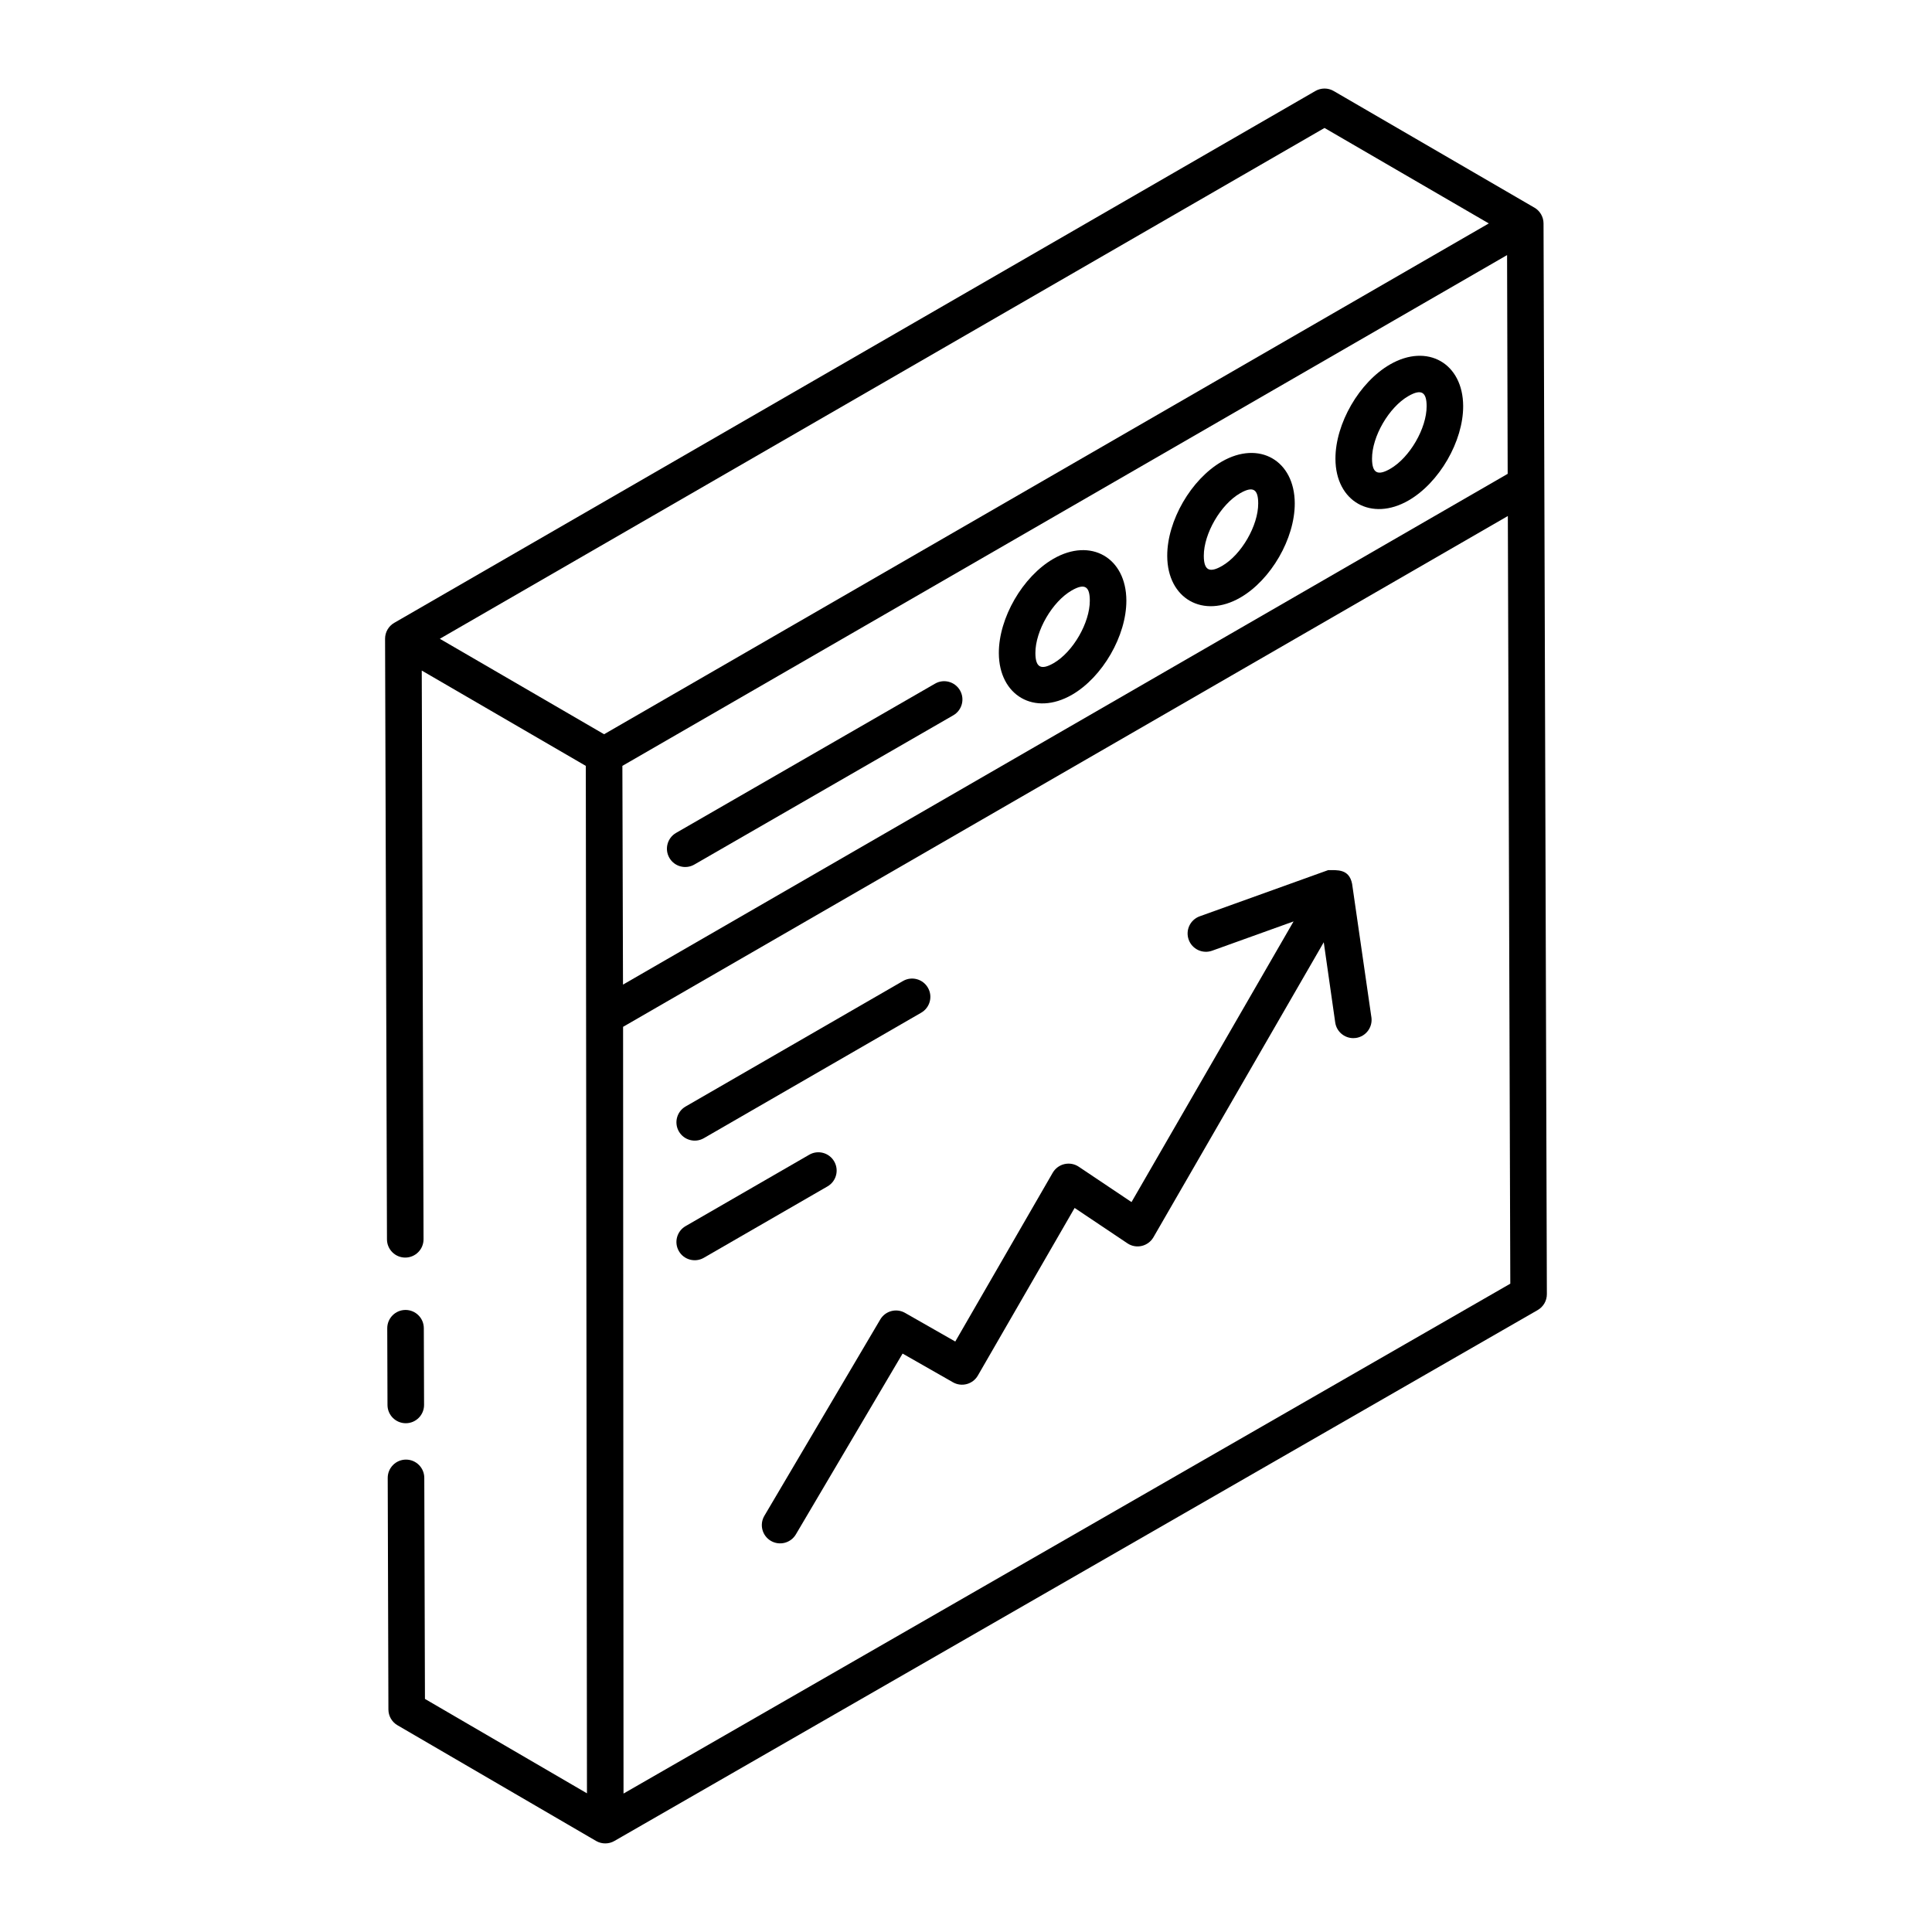 <?xml version="1.0" encoding="UTF-8"?>
<!-- Uploaded to: SVG Repo, www.svgrepo.com, Generator: SVG Repo Mixer Tools -->
<svg fill="#000000" width="800px" height="800px" version="1.1" viewBox="144 144 512 512" xmlns="http://www.w3.org/2000/svg">
 <g>
  <path d="m246.55 472.44c0.008 2.672 2.176 4.832 4.844 4.832h0.016c2.676-0.008 4.84-2.188 4.832-4.859l-0.473-150.71 43.477 25.266 0.305 272.28-42.934-25.016-0.176-58.59c-0.008-2.672-2.176-4.832-4.844-4.832h-0.016c-2.676 0.008-4.84 2.188-4.832 4.859l0.184 61.367c0.004 1.719 0.922 3.309 2.402 4.172 0.98 0.57 53.605 31.234 52.629 30.66 0.004 0 0.004 0.008 0.008 0.008 1.539 0.883 3.387 0.844 4.844 0.004 1.309-0.754 242.14-139.23 244.69-140.7 1.508-0.871 2.438-2.481 2.43-4.215-0.09-29.035 0.328 105.11-0.883-283.76-0.004-1.773-0.98-3.352-2.426-4.188-0.008-0.004-0.012 0-0.02-0.004l-53.16-30.891c-1.5-0.879-3.356-0.871-4.856-0.008l-244.12 140.95c-1.516 0.875-2.418 2.488-2.422 4.191 0 0.004 0.004 0.008 0.004 0.008 0 0.004-0.004 0.008-0.004 0.008zm296.84-260.84 0.16 57.973-234.45 135.36-0.164-57.969c129.93-75.016 100.72-58.148 234.45-135.36zm-234.15 407.71-0.117-203.19 234.47-135.37 0.652 203.44zm185.77-441.4 43.539 25.301-234.46 135.37c-11.934-6.938-44.648-25.945-43.531-25.297z"/>
  <path d="m251.55 521.17c2.676-0.008 4.84-2.188 4.832-4.859l-0.066-20.328c-0.008-2.672-2.176-4.832-4.844-4.832h-0.016c-2.676 0.008-4.84 2.188-4.832 4.859l0.066 20.328c0.008 2.672 2.176 4.832 4.844 4.832h0.016z"/>
  <path d="m472.71 302.36c8.105-4.676 14.438-15.645 14.414-24.973-0.039-11.359-9.441-16.762-19.336-11.062-8.137 4.703-14.492 15.688-14.461 25.008 0.031 11.336 9.535 16.723 19.383 11.027zm-0.074-27.641c3.668-2.121 4.793-0.805 4.801 2.695 0.016 5.871-4.457 13.605-9.57 16.555-3.211 1.859-4.84 1.328-4.848-2.664-0.02-5.867 4.473-13.621 9.617-16.586z"/>
  <path d="m428.09 328.12c8.105-4.684 14.434-15.652 14.41-24.98-0.039-11.359-9.449-16.758-19.336-11.055-8.137 4.699-14.492 15.68-14.461 25.004 0.039 11.23 9.422 16.766 19.387 11.031zm-0.078-27.641c3.676-2.125 4.793-0.801 4.801 2.691 0.016 5.867-4.457 13.605-9.566 16.559-3.32 1.922-4.844 1.211-4.856-2.668-0.016-5.867 4.477-13.617 9.621-16.582z"/>
  <path d="m517.29 276.62c8.137-4.699 14.492-15.684 14.465-25.008-0.039-11.34-9.477-16.742-19.387-11.027-8.137 4.691-14.492 15.68-14.461 25.008 0.031 11.398 9.59 16.688 19.383 11.027zm-0.074-27.645c3.68-2.133 4.848-0.82 4.856 2.664 0.016 5.867-4.481 13.621-9.621 16.586-3.246 1.887-4.84 1.281-4.848-2.664-0.023-5.871 4.469-13.617 9.613-16.586z"/>
  <path d="m321.39 371.34c1.332 2.316 4.301 3.117 6.613 1.777l68.625-39.551c2.316-1.336 3.117-4.297 1.777-6.613-1.336-2.316-4.301-3.121-6.613-1.777l-68.625 39.551c-2.316 1.336-3.113 4.297-1.777 6.613z"/>
  <path d="m502.32 378.22c-0.789-4.004-3.941-3.613-6.34-3.629l-34.043 12.238c-2.523 0.91-3.828 3.68-2.922 6.199 0.91 2.516 3.68 3.816 6.199 2.922l21.594-7.762-42.945 74.375-13.992-9.375c-1.105-0.742-2.469-0.992-3.793-0.691-1.305 0.305-2.426 1.137-3.098 2.293l-25.824 44.73-13.309-7.59c-2.301-1.316-5.227-0.535-6.57 1.746l-30.711 52.027c-1.359 2.305-0.598 5.273 1.707 6.637 2.344 1.371 5.293 0.566 6.637-1.707l28.285-47.922 13.352 7.613c2.316 1.32 5.266 0.52 6.594-1.789l25.645-44.418 13.992 9.375c2.336 1.574 5.5 0.801 6.894-1.605l45.137-78.18 3.035 21.25c0.344 2.418 2.418 4.16 4.793 4.16 0.227 0 0.457-0.016 0.691-0.047 2.648-0.379 4.488-2.832 4.109-5.484-0.523-3.613 1.883 13.109-5.117-35.367z"/>
  <path d="m330.53 445.63 57.605-33.258c2.316-1.34 3.113-4.301 1.773-6.617-1.344-2.324-4.309-3.117-6.617-1.773l-57.605 33.258c-2.316 1.34-3.113 4.301-1.773 6.617 1.34 2.32 4.312 3.102 6.617 1.773z"/>
  <path d="m365.07 451.79c-1.344-2.328-4.32-3.113-6.617-1.773l-32.77 18.918c-2.316 1.34-3.113 4.301-1.773 6.617 1.344 2.324 4.312 3.106 6.617 1.773l32.77-18.918c2.32-1.336 3.113-4.297 1.773-6.617z"/>
 </g>
</svg>
